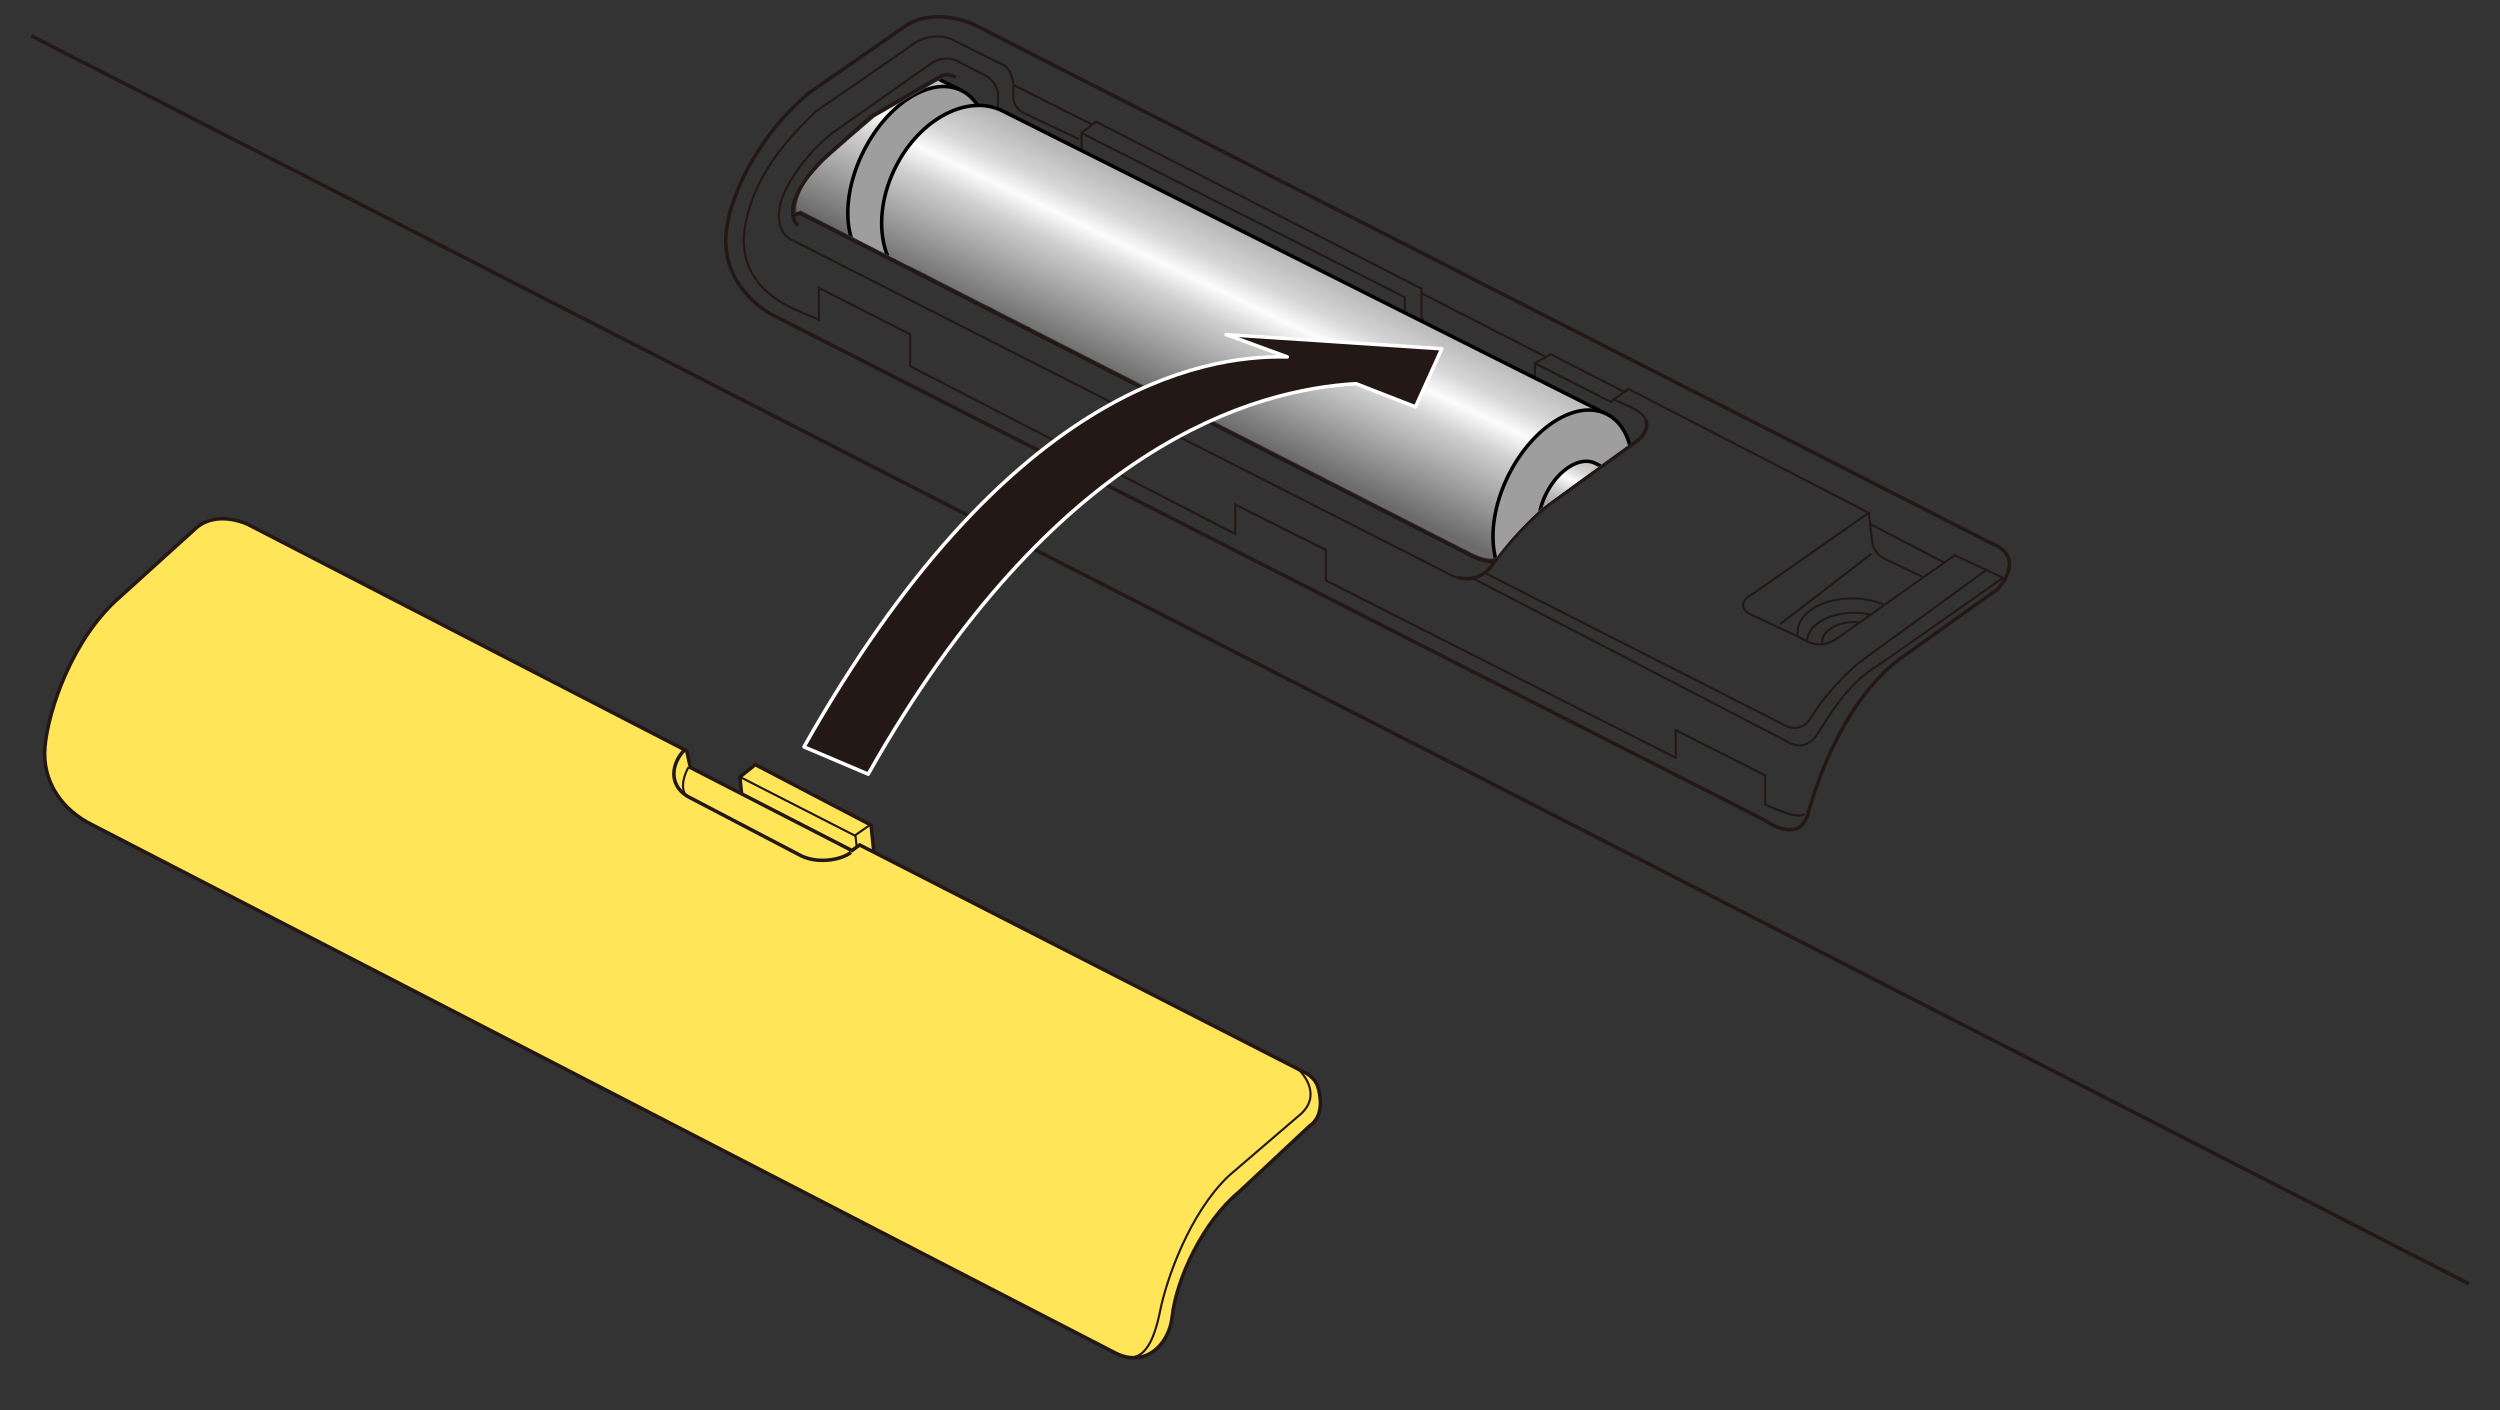 <?xml version="1.0" encoding="utf-8"?>
<!-- Generator: Adobe Illustrator 28.1.0, SVG Export Plug-In . SVG Version: 6.00 Build 0)  -->
<svg version="1.1" xmlns="http://www.w3.org/2000/svg" xmlns:xlink="http://www.w3.org/1999/xlink" x="0px" y="0px"
	 viewBox="0 0 500 282" enable-background="new 0 0 500 282" xml:space="preserve">
<rect x="0" y="0" width="500" height="282" fill="#333333" stroke="none"/>
<g id="レイヤー_1">
	<g>
		<g>
			
				<line fill="none" stroke="#231815" stroke-width="0.709" stroke-miterlimit="10" x1="493.738" y1="256.738" x2="6.262" y2="7.165"/>
			<path fill="none" stroke="#231815" stroke-width="0.709" stroke-miterlimit="10" d="M180.975,5.286l-19.196,13.308
				c-9.188,7.612-15.426,19.186-16.476,27.324c-1.05,8.138,3.675,13.65,8.662,16.8L352.94,164.042c3.15,2.1,7.35,3.412,8.663-1.312
				c1.312-4.725,6.562-22.05,18.375-30.975l19.513-13.912c0,0,6.038-6.213-1.05-9.1L194.39,4.705
				C194.39,4.705,186.57,1.31,180.975,5.286z"/>
			<path fill="none" stroke="#231815" stroke-width="0.425" stroke-miterlimit="10" d="M329.137,83.96
				c-0.333-0.783-1.106-1.597-2.6-2.361l-3.66-1.682l-0.707,0.471l-15.183-7.74"/>
			<path fill="none" stroke="#231815" stroke-width="0.709" stroke-miterlimit="10" d="M291.534,115.512
				c1.491,0.337,4.737,0.624,6.856-2.468c2.826-4.122,8.008-9.657,11.424-12.13l17.901-12.955c0,0,2.322-1.883,1.423-3.999"/>
			<path fill="none" stroke="#231815" stroke-width="0.425" stroke-miterlimit="10" d="M401.006,115.758l-10.05-4.716
				l-23.671,16.723c0,0-2.591,2.002-5.653,0.589s-0.589-0.353-0.589-0.353l-11.306-5.3c0,0-3.062-1.884,0.942-4.004l23.083-16.134
				L325.7,77.792l-0.885,0.566l-14.672-7.504l-3.155,1.795v5.3c0,0,0,2.002-2.355,0.707l-20.963-10.364c0,0-2.709-1.295-2.709-3.769
				v-5.064l-64.655-32.857v3.298c0,0,0,1.884-2.12,0.942L201.702,24.6c0,0-2.12-0.353-2.12-3.062V18.42c0,0-0.402-2.231-2.436-3.281
				l-5.381-2.756c0,0-2.543-1.83-5.841,0.525l-18.611,13.105c-4.24,2.709-10.717,10.599-11.424,15.663
				c-0.707,5.064,2.355,6.242,2.355,6.242l132.49,67.364c0,0,0.302,0.118,0.799,0.23"/>
			
				<line fill="none" stroke="#231815" stroke-width="0.425" stroke-miterlimit="10" x1="325.7" y1="77.792" x2="322.078" y2="80.342"/>
			<path fill="none" stroke="#231815" stroke-width="0.425" stroke-miterlimit="10" d="M306.987,76.105l-20.788-10.303
				c0,0-1.837-1.181-1.903-3.019V57.73l-65.1-33.403l-2.891,2.275"/>
			<path fill="none" stroke="#231815" stroke-width="0.425" stroke-miterlimit="10" d="M215.849,27.87l-11.222-5.316
				c0,0-1.969-0.984-1.969-3.216V16.78c0,0-0.179-2.552-1.772-3.675l-9.784-4.875c0,0-4.475-2.826-9.421,1.295l-18.607,12.837
				c-4.593,4.475-12.04,11.897-14.014,22.612s6.477,15.074,8.126,16.017c1.649,0.942,6.595,2.944,6.595,2.944v-6.36l18.254,9.304
				v6.36l65.008,33.564v-5.888l18.136,9.068v6.124l69.955,35.448v-5.535l17.901,9.068v5.771c0,0,6.784,3.389,7.891,1.884"/>
			
				<line fill="none" stroke="#231815" stroke-width="0.425" stroke-miterlimit="10" x1="202.659" y1="16.977" x2="218.446" y2="24.917"/>
			
				<line fill="none" stroke="#231815" stroke-width="0.425" stroke-miterlimit="10" x1="284.296" y1="58.648" x2="308.905" y2="71.248"/>
			<path fill="none" stroke="#231815" stroke-width="0.425" stroke-miterlimit="10" d="M373.762,102.563l0.703,6.092
				c0,0,0.438,2.1,2.362,3.062l7.873,3.745"/>
			
				<line fill="none" stroke="#231815" stroke-width="0.425" stroke-miterlimit="10" x1="374.021" y1="104.805" x2="388.863" y2="112.521"/>
			
				<line fill="none" stroke="#231815" stroke-width="0.425" stroke-miterlimit="10" x1="374.29" y1="110.755" x2="356.002" y2="124.842"/>
			<path fill="none" stroke="#231815" stroke-width="0.425" stroke-miterlimit="10" d="M359.583,127.141
				c-0.046-0.25-0.07-0.504-0.07-0.761c0-3.697,4.877-6.694,10.894-6.694c2.311,0,4.453,0.442,6.216,1.196"/>
			<path fill="none" stroke="#231815" stroke-width="0.425" stroke-miterlimit="10" d="M361.404,128.008
				c0.277-3.043,4.38-5.457,9.401-5.457c1.09,0,2.137,0.114,3.111,0.323"/>
			<path fill="none" stroke="#231815" stroke-width="0.425" stroke-miterlimit="10" d="M364.47,128.627
				c-0.009-0.088-0.014-0.176-0.014-0.265c0-2.183,2.88-3.953,6.433-3.953c0.215,0,0.427,0.006,0.636,0.019"/>
			<path fill="none" stroke="#231815" stroke-width="0.425" stroke-miterlimit="10" d="M294.483,115.611l63.182,32.812
				c0,0,3.281,2.231,5.775-1.575c2.494-3.806,5.99-10.104,12.338-13.913c0.656-0.394,24.828-17.366,24.828-17.366"/>
			<path fill="none" stroke="#231815" stroke-width="0.425" stroke-miterlimit="10" d="M296.942,114.568l60.461,30.705
				c0,0,3.019,1.444,4.856-1.838s6.956-9.056,10.238-11.419l24.901-18.112"/>
			<path fill="none" stroke="#231815" stroke-width="0.709" stroke-miterlimit="10" d="M299.492,111.521
				c0,0-0.496,1.859-5.221-0.372L160.002,42.636l-1.444,0.525"/>
			<path fill="none" stroke="#231815" stroke-width="0.709" stroke-miterlimit="10" d="M159.652,45.13c0,0-1.837-1.312-0.787-4.812
				c1.05-3.5,4.025-6.562,4.812-7.525c0.787-0.962,10.5-9.45,10.5-9.45l13.737-7.963c0,0,1.4-0.963,3.238,0.087"/>
			
				<line fill="none" stroke="#231815" stroke-width="0.425" stroke-miterlimit="10" x1="313.398" y1="98.32" x2="171.257" y2="25.907"/>
			
				<line fill="none" stroke="#231815" stroke-width="0.425" stroke-miterlimit="10" x1="308.326" y1="101.686" x2="166.949" y2="29.969"/>
			
				<line fill="none" stroke="#231815" stroke-width="0.425" stroke-miterlimit="10" x1="304.054" y1="105.195" x2="163.624" y2="34.344"/>
			<polyline fill="none" stroke="#231815" stroke-width="0.425" stroke-miterlimit="10" points="301.979,108.466 209.965,61.667 
				205.371,65.786 			"/>
			
				<line fill="none" stroke="#231815" stroke-width="0.425" stroke-miterlimit="10" x1="184.232" y1="44.842" x2="178.779" y2="52.217"/>
			<polyline fill="none" stroke="#231815" stroke-width="0.425" stroke-miterlimit="10" points="189.776,47.667 188.09,52.742 
				184.42,55.095 			"/>
			
				<line fill="none" stroke="#231815" stroke-width="0.425" stroke-miterlimit="10" x1="188.09" y1="52.742" x2="199.53" y2="62.806"/>
		</g>
		<g>
			<g>
				<polyline fill="#FFE557" stroke="#231815" stroke-width="0.709" stroke-miterlimit="10" points="174.974,172.477 
					174.218,165.022 151.06,152.923 147.977,155.382 148.536,161.056 				"/>
				<polyline fill="none" stroke="#231815" stroke-width="0.425" stroke-miterlimit="10" points="147.977,155.382 170.95,167.11 
					174.056,164.941 				"/>
				
					<line fill="none" stroke="#231815" stroke-width="0.425" stroke-miterlimit="10" x1="171.087" y1="167.096" x2="171.586" y2="171.578"/>
			</g>
			<path fill="#FFE557" stroke="#231815" stroke-width="0.709" stroke-miterlimit="10" d="M260.413,214.223l-88.483-45.232
				l-1.549,1.117l-32.301-16.605l-0.732-3.324l-87.9-45.363c0,0-5.866-2.789-10.073,0.648L24.013,119.37
				c-9.582,8.318-14.377,22.754-15.023,29.971c-0.646,7.217,3.722,12.828,9.468,15.626l204.89,105.772
				c5.986,2.78,10.497-2.049,11.078-7.332c0.841-7.638,6.159-19.025,13.345-24.993l14.241-13.305c0,0,2.478-1.375,2.015-5.533
				C263.767,217.232,263.251,215.528,260.413,214.223z"/>
			<path fill="none" stroke="#231815" stroke-width="0.425" stroke-miterlimit="10" d="M259.639,213.827
				c0,0,5.113,4.606,0.636,8.875l-14.553,12.491c-7.861,7.508-12.43,20.71-13.675,26.892c-1.245,6.182-3.395,11.393-8.699,8.655"/>
			<path fill="none" stroke="#231815" stroke-width="0.709" stroke-miterlimit="10" d="M136.936,149.966
				c-2.49,2.466-3.459,6.871,0.608,9.331l22.849,11.945c3.76,1.668,8.264,0.507,9.77-0.762"/>
			<path fill="none" stroke="#231815" stroke-width="0.425" stroke-miterlimit="10" d="M137.706,153.435
				c0,0-1.98,3.245-0.637,5.547"/>
		</g>
		<g>
			<defs>
				<path id="SVGID_1_" d="M159.296,42.42l0.854-0.31l134.269,68.512c4.725,2.231,5.221,0.372,5.221,0.372l0.416-0.542
					c2.919-3.747,7.036-7.986,9.905-10.064l17.901-12.955c0,0,2.322-1.883,1.423-3.999l-137.572-67.33
					c-1.838-1.05-3.127-0.507-3.127-0.507l-13.691,7.859c0,0-9.776,8.334-10.564,9.296c-0.787,0.963-3.683,3.514-4.733,7.014
					c-0.235,0.782-0.339,1.539-0.338,2.113L159.296,42.42z"/>
			</defs>
			<clipPath id="SVGID_00000093178157796412457100000011253011424406795680_">
				<use xlink:href="#SVGID_1_"  overflow="visible"/>
			</clipPath>
			<g clip-path="url(#SVGID_00000093178157796412457100000011253011424406795680_)">
				<g>
					<g>
						
							<linearGradient id="SVGID_00000110438407386647002990000011506409056331511438_" gradientUnits="userSpaceOnUse" x1="102.672" y1="-77.612" x2="82.245" y2="-41.348" gradientTransform="matrix(0.998 -0.067 0.067 0.998 30.268 64.527)">
							<stop  offset="0" style="stop-color:#A1A1A1"/>
							<stop  offset="0.3" style="stop-color:#D6D6D6"/>
							<stop  offset="0.417" style="stop-color:#FCFCFC"/>
							<stop  offset="0.552" style="stop-color:#CFCFCF"/>
							<stop  offset="1" style="stop-color:#6B6B6B"/>
						</linearGradient>
						<path fill="url(#SVGID_00000110438407386647002990000011506409056331511438_)" stroke="#000000" stroke-width="0.709" d="
							M192.327,18.127L71.502-42.504c-6.964-3.498-16.56,1.527-21.427,11.237c-4.868,9.701-3.17,20.398,3.792,23.893l120.832,60.633
							"/>
						<path fill="#9E9E9F" stroke="#000000" stroke-width="0.709" d="M194.328,41.116c-4.868,9.707-13.66,15.14-19.629,12.142
							c-5.972-2.989-6.866-13.277-1.997-22.996c4.871-9.696,13.655-15.136,19.625-12.135
							C198.302,21.124,199.192,31.416,194.328,41.116z"/>
					</g>
					<g>
						
							<linearGradient id="SVGID_00000163073969101931835640000011101978631052270772_" gradientUnits="userSpaceOnUse" x1="163.663" y1="-28.252" x2="154.252" y2="-11.268" gradientTransform="matrix(0.998 -0.067 0.067 0.998 30.268 64.527)">
							<stop  offset="0" style="stop-color:#A1A1A1"/>
							<stop  offset="0.3" style="stop-color:#D6D6D6"/>
							<stop  offset="0.417" style="stop-color:#FCFCFC"/>
							<stop  offset="0.552" style="stop-color:#CFCFCF"/>
							<stop  offset="1" style="stop-color:#6B6B6B"/>
						</linearGradient>
						<path fill="url(#SVGID_00000163073969101931835640000011101978631052270772_)" stroke="#000000" stroke-width="0.709" d="
							M195.56,30.747l-5.545-2.788c-2.986-1.494-7.381,1.226-9.813,6.073c-2.433,4.853-1.988,10.001,0.997,11.495l6.825,3.423"/>
						<path fill="#9E9E9F" stroke="#000000" stroke-width="0.709" d="M197.892,42.918c-2.439,4.843-6.831,7.558-9.814,6.056
							c-2.985-1.492-3.431-6.636-0.996-11.493c2.432-4.85,6.823-7.567,9.808-6.075C199.879,32.915,200.326,38.059,197.892,42.918z"
							/>
					</g>
				</g>
				<g>
					<g>
						
							<linearGradient id="SVGID_00000006667939722621143970000004692237084856175015_" gradientUnits="userSpaceOnUse" x1="227.087" y1="-4.422" x2="206.66" y2="31.843" gradientTransform="matrix(0.998 -0.067 0.067 0.998 30.268 64.527)">
							<stop  offset="0" style="stop-color:#A1A1A1"/>
							<stop  offset="0.3" style="stop-color:#D6D6D6"/>
							<stop  offset="0.417" style="stop-color:#FCFCFC"/>
							<stop  offset="0.552" style="stop-color:#CFCFCF"/>
							<stop  offset="1" style="stop-color:#6B6B6B"/>
						</linearGradient>
						<path fill="url(#SVGID_00000006667939722621143970000004692237084856175015_)" stroke="#000000" stroke-width="0.709" d="
							M321.362,82.827L200.536,22.195c-6.964-3.498-16.56,1.527-21.427,11.237c-4.868,9.701-3.17,20.398,3.792,23.893
							l120.832,60.633"/>
						<path fill="#9E9E9F" stroke="#000000" stroke-width="0.709" d="M323.363,105.816c-4.868,9.707-13.66,15.14-19.629,12.142
							c-5.972-2.989-6.866-13.277-1.997-22.996c4.871-9.696,13.655-15.136,19.625-12.135
							C327.336,85.824,328.226,96.115,323.363,105.816z"/>
					</g>
					<g>
						
							<linearGradient id="SVGID_00000141456841549049050080000016519500721881898410_" gradientUnits="userSpaceOnUse" x1="288.077" y1="44.938" x2="278.667" y2="61.923" gradientTransform="matrix(0.998 -0.067 0.067 0.998 30.268 64.527)">
							<stop  offset="0" style="stop-color:#A1A1A1"/>
							<stop  offset="0.3" style="stop-color:#D6D6D6"/>
							<stop  offset="0.417" style="stop-color:#FCFCFC"/>
							<stop  offset="0.552" style="stop-color:#CFCFCF"/>
							<stop  offset="1" style="stop-color:#6B6B6B"/>
						</linearGradient>
						<path fill="url(#SVGID_00000141456841549049050080000016519500721881898410_)" stroke="#000000" stroke-width="0.709" d="
							M324.594,95.446l-5.545-2.788c-2.986-1.494-7.381,1.226-9.813,6.073c-2.433,4.853-1.988,10.001,0.997,11.495l6.825,3.423"/>
						<path fill="#9E9E9F" stroke="#000000" stroke-width="0.709" d="M326.926,107.617c-2.439,4.843-6.831,7.558-9.814,6.056
							c-2.985-1.492-3.431-6.636-0.996-11.493c2.432-4.85,6.823-7.567,9.808-6.075C328.913,97.615,329.361,102.758,326.926,107.617z
							"/>
					</g>
				</g>
			</g>
		</g>
		<path fill="#231815" stroke="#FFFFFF" stroke-width="0.709" stroke-linejoin="round" d="M288.356,69.755l-43.124-2.848
			l12.221,4.474c-17.539-0.395-56.423,6.718-96.659,77.994l12.84,5.456c37.228-65.946,77.159-76.894,97.572-78.092l11.894,4.633
			L288.356,69.755z"/>
	</g>
</g>
<g id="レイヤー_12">
	<g>
	</g>
	<g>
	</g>
	<g>
	</g>
	<g>
	</g>
	<g>
	</g>
	<g>
	</g>
	<g>
	</g>
	<g>
	</g>
	<g>
	</g>
	<g>
	</g>
	<g>
	</g>
</g>
</svg>
